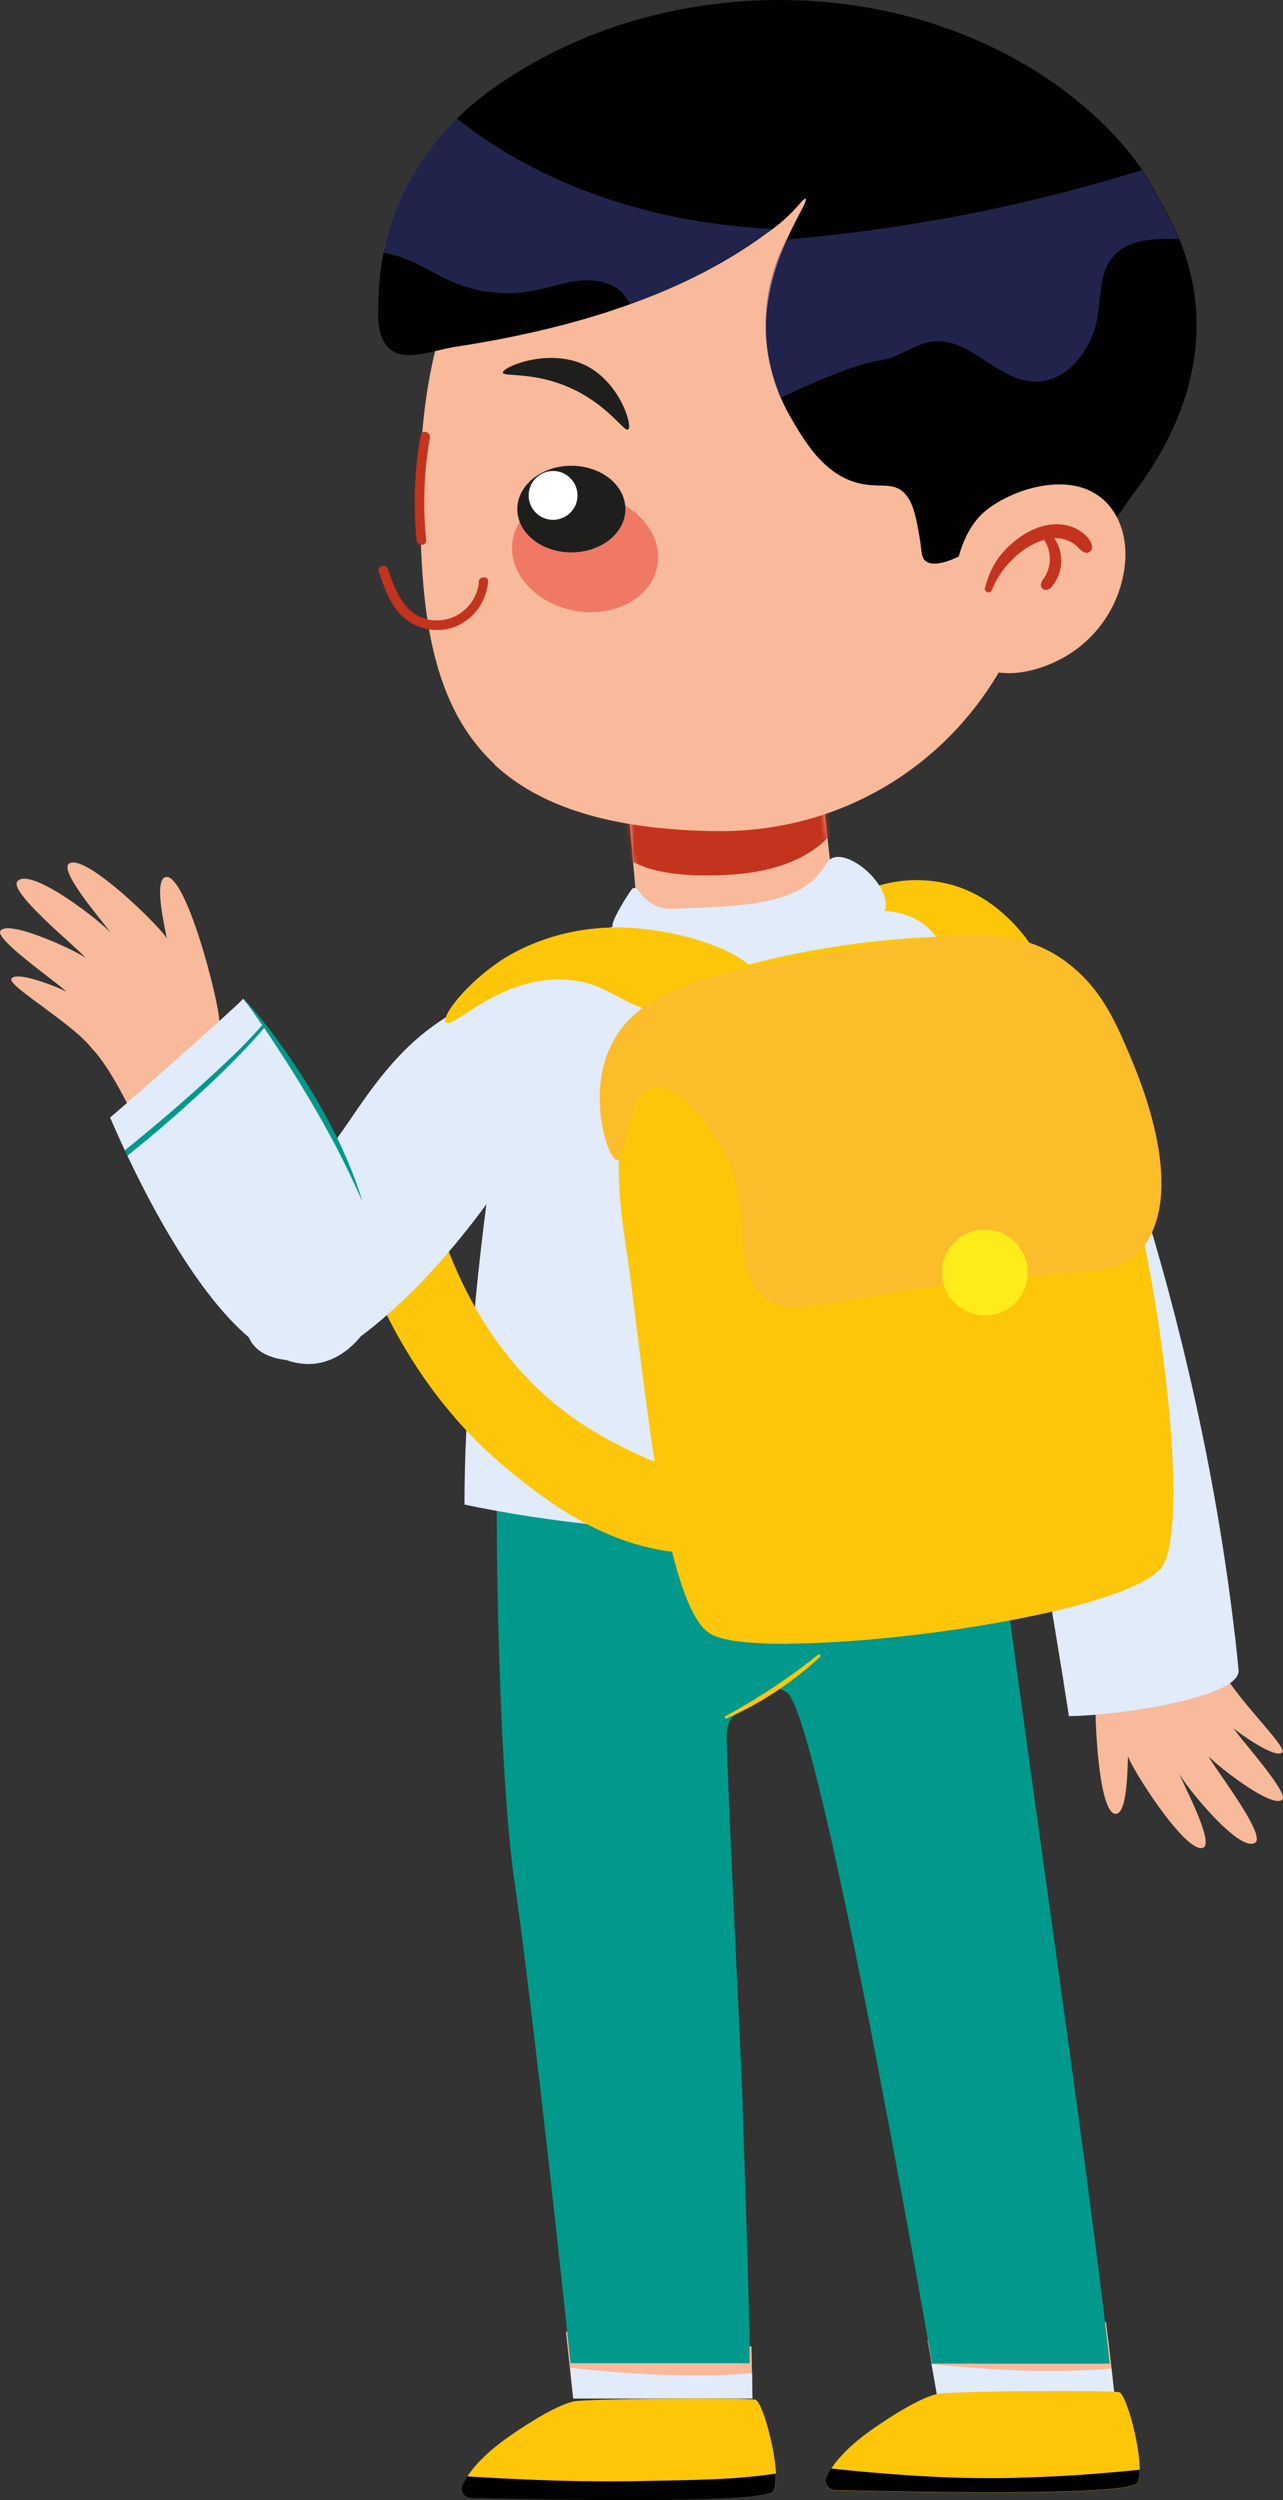<?xml version="1.0" encoding="UTF-8"?> <svg xmlns="http://www.w3.org/2000/svg" width="268" height="522" viewBox="0 0 268 522" fill="none"><rect x="0" y="0" width="268" height="522" fill="#333333" stroke="none"/><path d="M228.139 336.114C228.43 339.93 228.886 344.949 229.135 347.811C228.222 352.581 228.969 378.421 232.994 378.712C235.691 378.836 235.483 367.761 235.649 366.641C235.774 368.259 247.682 387.297 251.334 385.763C253.782 384.767 246.811 371.868 246.313 370.25C246.935 371.992 258.927 387.173 262.246 384.684C264.57 382.776 251.956 366.973 252.537 366.641C252.205 367.015 265.773 378.048 267.889 375.684C269.259 374.066 257.392 361.208 257.807 360.876C257.682 361.042 266.437 367.471 267.848 365.853C268.927 364.651 257.682 354.115 255.276 348.516C252.62 344.326 250.296 334.164 249.716 330.805C242.579 332.837 235.359 334.579 228.098 336.155L228.139 336.114ZM246.272 370.084V370.043C246.272 370.043 246.272 370.043 246.272 370.084Z" fill="#F8BA9B"></path><path d="M195.522 228.105C195.148 244.986 205.19 254.775 211.87 291.276C216.476 316.536 220.21 338.975 222.036 350.34C222.119 350.713 222.16 351.087 222.202 351.46C222.907 355.857 223.281 358.304 223.281 358.304C233.695 358.179 259.297 354.363 258.716 348.681C258.508 346.524 258.301 344.409 258.052 342.252C258.052 341.92 257.969 341.588 257.927 341.298C250.044 272.942 226.6 211.389 217.804 200.647C207.057 187.54 195.895 211.182 195.522 228.063V228.105Z" fill="#E1EBF9"></path><path d="M156.977 489.866C157.06 494.138 157.143 497.83 157.143 500.733H119.716C119.716 500.733 119.136 495.3 118.223 486.797C131.085 488.373 143.99 489.451 156.936 489.866H156.977Z" fill="#F8BA9B"></path><path d="M218.093 486.438C220.914 486.106 223.736 485.774 226.557 485.443C228.051 485.235 229.545 485.028 231.039 484.82C231.785 490.752 232.366 495.853 232.781 499.918H195.728C195.728 499.918 194.981 495.605 193.736 488.512C201.869 488.014 210.002 487.309 218.093 486.438Z" fill="#F8BA9B"></path><path d="M139.844 495.845C143.745 495.969 147.645 495.969 151.545 495.845C153.412 495.762 155.28 495.596 157.105 495.43C157.105 497.421 157.147 499.246 157.188 500.781H119.762C119.762 500.781 119.513 498.416 119.098 494.352C125.985 495.098 132.915 495.679 139.844 495.886V495.845Z" fill="#E1EBF9"></path><path d="M199.427 494.03C206.315 494.653 213.244 495.067 220.173 495.026C223.617 495.026 227.061 494.86 230.464 494.653C231.045 494.653 231.584 494.528 232.165 494.487C232.372 496.478 232.58 498.303 232.746 499.92H195.693C195.693 499.92 195.278 497.598 194.572 493.574C196.149 493.74 197.767 493.906 199.385 494.03H199.427Z" fill="#E1EBF9"></path><path d="M119.51 501.44C120.838 500.777 156.065 500.569 157.808 501.026C159.509 501.482 163.451 516.621 161.625 519.981C160.007 522.926 110.714 521.806 98.473 521.516C97.021 521.516 96.108 519.981 96.689 518.695C97.934 516.041 100.963 512.349 106.813 508.367C116.357 501.814 119.552 501.482 119.552 501.482L119.51 501.44Z" fill="#FDC608"></path><path d="M97.602 517.026C110.05 517.814 122.457 518.27 134.946 517.98C143.908 517.773 153.12 517.814 162.041 516.445C162.082 517.98 161.999 519.266 161.584 520.012C159.966 522.957 110.673 521.837 98.432 521.547C96.98 521.547 96.067 520.012 96.648 518.727C96.897 518.229 97.229 517.648 97.602 517.067V517.026Z" fill="#010101"></path><path d="M195.487 499.866C196.814 499.203 232.042 498.995 233.785 499.451C235.486 499.908 239.428 515.047 237.602 518.407C235.984 521.352 186.69 520.232 174.45 519.942C172.997 519.942 172.085 518.407 172.665 517.121C173.91 514.466 176.939 510.775 182.79 506.793C192.333 500.24 195.528 499.908 195.528 499.908L195.487 499.866Z" fill="#FDC608"></path><path d="M173.62 515.379C174.948 515.503 176.234 515.669 177.562 515.794C189.014 516.914 200.466 517.619 212.001 517.328C217.81 517.162 223.66 516.914 229.469 516.416C232.332 516.167 235.195 515.96 238.058 515.628C238.058 516.789 237.893 517.785 237.602 518.365C235.984 521.31 186.69 520.19 174.45 519.9C172.997 519.9 172.085 518.365 172.665 517.08C172.914 516.54 173.246 516.001 173.62 515.379Z" fill="#010101"></path><path d="M231.746 493.486H194.693C194.693 493.486 189.672 464.328 183.573 432.597C183.531 432.348 183.49 432.099 183.448 431.851C176.395 395.143 167.971 355.324 164.279 353.292C163.822 353.043 163.366 352.794 162.951 352.586C161.54 353.25 160.088 353.997 158.553 354.826C157.432 355.448 156.353 356.112 155.358 356.734C154.652 357.066 153.573 357.647 152.785 358.767C151.789 360.218 151.789 361.795 151.789 362.458C151.831 369.924 154.528 424.55 154.943 434.381C154.943 434.505 154.943 434.878 154.984 435.542C155.772 459.641 156.561 482.329 156.602 493.404H119.176C119.176 493.404 116.147 464.452 112.786 435.335C112.786 435.003 112.703 434.671 112.661 434.381C110.836 418.578 108.927 402.775 107.309 391.659C105.317 377.722 103.74 345.286 103.74 311.523C107.433 312.063 111.209 312.436 114.86 312.892C125.4 314.261 136.022 315.008 146.644 315.256C164.445 315.671 182.411 315.256 200.17 313.556C200.543 313.556 200.917 313.473 201.29 313.431C203.697 313.224 206.104 312.934 208.51 312.643C208.51 315.837 208.593 318.367 208.718 320.109C209.672 330.479 217.473 384.939 223.904 431.851C223.946 432.224 223.987 432.597 224.07 432.929C227.472 457.982 230.46 480.753 231.788 493.404L231.746 493.486Z" fill="#00998C"></path><path d="M216.48 317.2C207.849 318.278 149.51 325.205 97.022 314.13C97.022 309.319 97.146 304.258 97.395 299.074C97.602 293.847 97.934 288.455 98.349 283.022C98.806 277.049 99.345 271.076 99.968 265.186C100.673 258.633 101.461 252.162 102.333 246.065C103.245 239.802 104.2 233.829 105.237 228.354C106.316 222.547 107.478 217.321 108.681 212.883C110.299 206.786 112 202.265 113.66 199.859C114.366 198.822 116.731 197.536 120.133 196.167C131.253 191.729 154.033 186.503 171.211 186.918C190.962 187.374 205.152 191.19 209.509 195.794C210.131 196.416 210.546 197.08 210.754 197.702C211.169 198.863 211.791 205.375 212.455 214.915C212.746 219.229 213.077 224.206 213.409 229.598C213.783 235.654 214.115 242.249 214.488 249.051C214.779 254.983 215.069 261.08 215.318 267.094C215.609 273.772 215.857 280.367 216.065 286.589C216.231 291.815 216.355 296.751 216.438 301.313C216.563 307.535 216.563 312.969 216.521 317.241L216.48 317.2Z" fill="#E1EBF9"></path><path d="M171.291 345.953C165.565 351.221 158.926 355.659 151.789 358.77C151.499 358.894 151.209 358.479 151.54 358.313C158.387 354.58 164.818 350.35 170.918 345.455C171.167 345.248 171.54 345.704 171.291 345.911V345.953Z" fill="#FDC608"></path><path d="M215.858 197.794C212.871 194.476 183.369 194.103 155.942 201.527C128.557 208.993 127.146 237.281 130.673 259.43C134.2 281.579 138.1 334.422 148.266 340.976C158.473 347.529 235.069 338.238 242.787 326.998C250.546 315.757 237.932 222.183 215.817 197.794H215.858Z" fill="#FDC608"></path><path d="M142.084 208.621C144.407 209.865 146.565 211.732 148.39 214.096C152.706 219.613 154.946 226.622 156.648 233.632C160.506 249.726 163.701 266.109 166.44 282.41C167.851 290.83 169.054 299.25 169.967 307.712C170.506 312.813 171.004 317.874 170.963 322.975C170.963 327.911 170.506 332.764 168.847 337.161C167.892 339.691 166.44 341.682 164.656 343.217C156.689 343.217 150.631 342.594 148.225 341.018C138.017 334.465 134.117 281.622 130.631 259.473C127.851 241.886 128.142 220.484 142.084 208.663V208.621Z" fill="#FDC608"></path><path d="M71.876 250.059C77.394 247.985 82.954 245.911 88.473 243.879C92.041 259.806 99.51 280.13 116.854 293.86C137.6 310.285 164.778 311.197 164.571 317.461C164.446 321.111 155.193 323.392 149.467 324.014C129.966 326.171 113.866 313.105 106.688 307.298C83.12 288.177 74.78 262.005 71.834 250.059H71.876Z" fill="#FDC608"></path><path d="M49.594 225.118C48.391 221.343 46.731 216.324 45.859 213.504C45.652 208.444 38.806 182.437 34.656 183.101C31.876 183.598 34.739 194.797 34.822 195.959C34.325 194.341 17.769 177.875 14.408 180.322C12.167 181.939 22.291 193.304 23.163 194.839C22.125 193.221 6.4 180.695 3.62 184.013C1.711 186.502 18.225 199.526 17.727 199.982C17.976 199.526 1.628 191.562 0.051 194.424C-0.986 196.374 14.076 206.619 13.744 207.033C13.827 206.826 3.412 202.388 2.375 204.379C1.586 205.831 15.445 213.877 19.221 218.938C22.872 222.588 27.644 232.293 29.013 235.57C35.777 231.837 42.665 228.353 49.635 225.035L49.594 225.118ZM23.204 194.963V195.005C23.204 195.005 23.204 195.005 23.204 194.963Z" fill="#F8BA9B"></path><path d="M51.34 275.519C50.925 286.304 66.485 285.184 72.128 281.326C88.642 270.127 102.957 251.172 114.244 232.383C117.605 226.824 121.339 220.893 123.289 214.754C128.932 196.96 103.414 204.053 88.974 215.335C82.335 220.52 77.481 227.322 72.875 234.166C68.809 240.139 51.838 261.956 51.34 275.561V275.519Z" fill="#E1EBF9"></path><path d="M72.958 281.483C55.199 296.042 34.867 258.795 26.61 241.291C26.444 240.918 26.236 240.544 26.07 240.171C24.494 236.811 23.456 234.323 23 233.327C24.826 231.834 49.099 210.473 50.8 208.523C51.506 209.312 53.041 211.178 54.95 213.791C55.074 213.999 55.199 214.164 55.365 214.372C66.36 229.428 90.094 267.463 72.916 281.483H72.958Z" fill="#E1EBF9"></path><path d="M55.406 214.37C50.261 220.384 44.493 225.859 38.56 231.168C35.157 234.238 31.672 237.224 28.104 240.086C27.606 240.501 27.108 240.916 26.61 241.289C26.444 240.916 26.236 240.542 26.07 240.169C26.942 239.464 27.855 238.759 28.726 238.012C35.531 232.413 42.211 226.606 48.559 220.508C50.8 218.352 52.958 216.112 54.991 213.789C55.115 213.996 55.24 214.162 55.406 214.37Z" fill="#00998C"></path><path d="M75.7 250.872C74.04 247.098 72.256 243.406 70.389 239.756C68.48 236.148 66.489 232.539 64.372 229.055C62.298 225.529 60.099 222.045 57.858 218.644C56.738 216.943 55.617 215.201 54.414 213.542C53.294 211.842 52.09 210.141 50.846 208.523C53.75 211.468 56.24 214.787 58.646 218.105C61.053 221.423 63.294 224.907 65.451 228.433C67.526 232 69.559 235.608 71.26 239.341C73.003 243.074 74.538 246.932 75.7 250.872Z" fill="#00998C"></path><path d="M186.144 184.268C179.214 185.637 172.327 189.536 172.285 190.988C172.285 192.937 184.609 186.798 192.907 192.937C198.675 197.209 196.932 203.265 203.529 207.33C208.55 210.441 216.143 210.938 218.093 207.911C220.749 203.846 213.778 192.356 204.484 187.089C196.268 182.485 188.218 183.853 186.144 184.268Z" fill="#FDC608"></path><path d="M131.375 170.284L133.035 188.866C133.035 188.866 135.732 195.752 155.316 194.176C173.947 192.682 173.822 183.765 173.822 183.765L172.204 168.957L131.375 170.284Z" fill="#F8BA9B"></path><mask id="mask0_2117_705" style="mask-type:luminance" maskUnits="userSpaceOnUse" x="131" y="168" width="43" height="27"><path d="M131.375 170.284L133.035 188.866C133.035 188.866 135.732 195.752 155.316 194.176C173.947 192.682 173.822 183.765 173.822 183.765L172.204 168.957L131.375 170.284Z" fill="white"></path></mask><g mask="url(#mask0_2117_705)"><g style="mix-blend-mode:multiply"><path d="M134.652 181.033C138.801 182.443 143.324 182.775 147.763 182.775C153.199 182.775 158.676 182.277 163.655 180.535C168.634 178.834 173.033 175.807 175.19 171.742C175.937 170.373 176.394 168.755 175.647 167.345C174.941 166.059 173.406 165.271 171.871 164.691C168.966 163.612 165.813 163.114 162.701 162.824C153.199 161.911 143.614 162.658 134.195 163.736C131.913 163.985 129.423 164.359 127.888 165.769C125.98 167.552 124.569 171.866 125.523 174.272C126.726 177.383 131.291 179.83 134.693 180.991L134.652 181.033Z" fill="#C4331E"></path></g></g><path d="M103.328 159.662C111.627 167.377 124.365 172.313 143.867 173.35C145.692 173.433 147.518 173.516 149.468 173.516C175.277 173.889 197.642 160.202 209.467 138.923C214.944 129.052 218.181 117.521 218.43 104.953C219.176 64.015 187.31 29.007 147.394 28.178C107.643 27.348 87.809 55.926 87.727 102.091C87.727 109.225 87.892 116.152 88.473 122.623C89.843 137.679 93.66 150.579 103.369 159.621L103.328 159.662Z" fill="#F8BA9B"></path><path d="M81.334 72.774C82.413 73.77 84.031 74.267 86.314 74.101C89.301 73.894 92.206 72.857 95.151 72.401C98.388 71.903 101.583 71.364 104.778 70.742C113.906 68.958 122.993 66.635 131.707 63.483C140.918 60.165 149.756 55.934 157.806 50.376C158.179 50.127 159.673 49.049 161.457 47.763C166.188 44.237 167.764 41.251 168.262 41.5C169.3 42.081 159.798 53.943 160.005 68.958C160.005 70.659 160.254 78.664 165.15 87.125C167.93 91.937 171.997 98.988 179.216 100.855C183.656 101.974 186.561 100.481 188.967 103.011C190.751 104.878 191.332 107.989 191.955 111.431C192.619 114.957 192.287 116.367 193.448 117.197C193.822 117.487 195.399 118.524 200.253 116.201C209.382 111.805 209.755 105.168 214.236 105.127C218.925 105.044 221.332 111.224 227.556 111.639C228.178 111.639 228.8 111.556 229.547 111.224C232.659 109.772 234.775 105.707 236.643 103.219C249.091 87.001 253.904 68.253 246.311 49.837C245.605 48.136 244.775 46.436 243.862 44.735C242.784 42.744 240.128 37.891 238.551 35.444C238.344 35.154 238.178 34.905 238.053 34.697C232.991 27.646 226.435 21.674 219.257 16.738C216.145 14.622 212.867 12.673 209.506 10.972C186.561 -0.808 158.968 -2.964 134.113 3.838C123.325 6.783 113.035 11.511 103.907 17.816C103.243 18.272 102.537 18.77 101.873 19.268C99.633 20.927 97.517 22.752 95.525 24.66C89.094 30.965 84.239 38.638 81.542 47.182C80.961 48.966 80.504 50.791 80.131 52.657C79.633 55.105 79.301 57.593 79.177 60.082C78.969 64.064 78.305 70.078 81.293 72.733L81.334 72.774Z" fill="#010101"></path><g opacity="0.49"><g style="mix-blend-mode:screen"><path d="M164.274 50.017C162.697 53.004 160.415 58.354 159.959 65.406C159.461 73.535 161.66 79.84 163.029 83.075C174.564 77.641 180.456 75.775 183.651 75.277C183.776 75.277 184.108 75.236 184.564 75.111C188.215 74.365 191.286 71.669 194.979 71.295C202.614 70.466 208.174 79.342 215.891 79.674C223.07 80.006 228.339 72.623 229.335 65.696C229.957 61.507 229.708 56.82 232.53 53.584C235.725 49.851 241.036 49.81 246.264 49.893C245.559 48.192 244.729 46.492 243.816 44.791C242.737 42.8 240.082 37.947 238.505 35.5C236.306 36.205 234.065 36.869 231.783 37.532C208.423 44.293 185.767 48.151 164.274 50.017Z" fill="#424596"></path></g><g style="mix-blend-mode:screen"><path d="M80.128 52.709C81.414 53.04 82.701 53.331 83.945 53.787C87.804 55.114 91.248 57.52 95.024 59.055C100.169 61.17 105.937 61.792 111.414 60.714C114.526 60.133 117.555 59.013 120.708 58.64C123.862 58.267 127.347 58.723 129.629 60.838C130.459 61.585 131.081 62.539 131.621 63.493C140.832 60.175 149.67 55.944 157.72 50.386C158.093 50.137 159.587 49.058 161.371 47.773C159.297 47.69 157.263 47.565 155.189 47.358C147.969 46.694 140.791 45.45 133.778 43.583C121.082 40.182 108.924 34.707 98.385 26.992C97.389 26.246 96.393 25.499 95.439 24.711C89.007 31.016 84.153 38.689 81.456 47.233C80.875 49.017 80.418 50.842 80.045 52.709H80.128Z" fill="#424596"></path></g></g><path d="M227.68 102.473C230.211 103.676 232.327 105.708 233.738 108.902C235.273 112.428 235.356 116.285 234.692 119.811C233.281 127.401 228.551 133.747 222.037 137.356C216.642 140.342 207.431 142.872 201.788 136.982C199.298 134.369 198.717 130.595 198.8 127.235C198.966 119.894 200.419 110.934 206.103 106.455C211.165 102.473 220.833 99.196 227.721 102.473H227.68Z" fill="#F8BA9B"></path><path d="M205.771 122.626C206.476 120.179 207.348 117.939 209.007 115.907C210.625 113.916 212.617 112.216 214.899 111.013C217.306 109.727 220.127 109.063 222.824 109.685C224.028 109.976 225.148 110.432 226.144 111.22C227.057 111.925 228.301 113.253 228.094 114.455C227.97 115.16 227.306 115.617 226.6 115.368C225.77 115.078 225.19 114.165 224.443 113.626C223.696 113.087 222.783 112.672 221.912 112.506C221.372 112.381 220.791 112.34 220.252 112.381C221.206 113.833 221.746 115.534 221.663 117.317C221.663 118.396 221.372 119.516 220.957 120.47C220.708 121.009 220.418 121.507 220.086 122.004C219.92 122.212 219.754 122.419 219.588 122.626C219.298 122.958 219.007 123.041 218.592 123.166C218.011 123.332 217.347 122.668 217.43 122.087C217.472 121.797 217.513 121.548 217.679 121.258C217.804 121.05 217.97 120.843 218.094 120.677C218.302 120.345 218.468 120.013 218.634 119.682C219.007 118.893 219.215 118.064 219.298 117.151C219.38 115.617 218.966 114.041 218.136 112.713C217.098 113.004 216.103 113.46 215.19 113.958C211.746 115.907 208.592 119.474 207.182 123.207C206.85 124.12 205.48 123.58 205.729 122.668L205.771 122.626Z" fill="#C4331E"></path><path opacity="0.5" d="M137.322 118.126C138.539 111.432 132.762 104.777 124.42 103.261C116.078 101.746 108.329 105.944 107.112 112.637C105.895 119.331 111.671 125.986 120.013 127.502C128.355 129.017 136.105 124.819 137.322 118.126Z" fill="#E73931"></path><path d="M184.985 189.737C185.856 184.801 178.056 177.874 174.155 179.035C172.911 179.409 172.537 180.487 171.624 181.731C166.604 188.866 155.152 189.239 140.587 189.737C139.135 189.778 138.347 189.612 137.393 189.28C135.069 188.409 133.824 186.543 133.077 185.589C132.87 185.298 132.247 185.34 132.04 185.589C130.629 187.455 127.891 192.101 127.932 193.221C128.14 197.825 132.372 200.728 132.953 201.102C137.724 204.254 143.658 202.968 152.081 200.894C183.367 193.345 184.612 191.23 184.902 189.695L184.985 189.737Z" fill="#E1EBF9"></path><path d="M87.85 90.9C86.605 98.159 86.273 105.5 87.02 112.8C87.144 114.045 89.136 114.045 89.012 112.8C88.306 105.666 88.555 98.449 89.8 91.398C90.007 90.153 88.099 89.614 87.891 90.859L87.85 90.9Z" fill="#C4331E"></path><path d="M104.573 200.571C97.478 205.299 92.126 212.143 93.121 213.429C94.449 215.129 104.574 203.516 118.474 204.553C128.142 205.258 130.341 211.355 140.797 211.479C148.764 211.562 157.975 208.12 158.141 204.553C158.39 199.7 142.332 193.395 127.893 193.644C115.154 193.893 106.731 199.16 104.573 200.571Z" fill="#FDC608"></path><path d="M222.827 200.895C211.706 192.641 198.512 194.674 175.524 198.572C150.504 202.803 133.617 205.707 127.559 218.399C122.538 228.976 127.061 242.124 128.886 242.207C130.795 242.29 130.795 228.395 136.48 226.985C141.293 225.782 147.226 234.243 148.388 235.902C159.218 251.332 151.542 263.361 159.135 270.453C164.819 275.763 171.624 271.366 202.536 267.716C228.428 264.688 233.532 266.596 238.262 261.038C248.262 249.258 238.179 225.492 236.021 220.39C233.034 213.339 229.963 206.204 222.785 200.895H222.827Z" fill="#FBBD29"></path><path d="M205.73 274.645C210.68 274.645 214.693 270.634 214.693 265.686C214.693 260.738 210.68 256.727 205.73 256.727C200.78 256.727 196.768 260.738 196.768 265.686C196.768 270.634 200.78 274.645 205.73 274.645Z" fill="#FEEB1A"></path><path d="M100.049 121.434C99.634 126.329 95.194 130.062 90.256 129.481C84.696 128.817 82.58 123.508 81.045 118.821C80.671 117.618 78.763 118.116 79.136 119.36C80.09 122.222 81.086 125.126 82.995 127.531C84.904 129.937 87.559 131.264 90.547 131.513C96.48 131.969 101.459 127.282 101.957 121.476C102.082 120.231 100.09 120.231 99.966 121.476L100.049 121.434Z" fill="#C4331E"></path><path d="M131.255 89.623C130.466 90.453 127.23 84.605 119.056 80.954C111.172 77.47 104.907 78.756 105.031 77.761C105.197 76.516 114.74 72.576 122.292 76.267C129.388 79.752 132.126 88.669 131.255 89.623Z" fill="#1E1E1C"></path><path d="M119.347 115.33C125.58 115.33 130.633 111.282 130.633 106.288C130.633 101.294 125.58 97.246 119.347 97.246C113.114 97.246 108.061 101.294 108.061 106.288C108.061 111.282 113.114 115.33 119.347 115.33Z" fill="#1E1E1C"></path><path d="M115.529 108.536C118.348 108.536 120.633 106.251 120.633 103.434C120.633 100.616 118.348 98.332 115.529 98.332C112.711 98.332 110.426 100.616 110.426 103.434C110.426 106.251 112.711 108.536 115.529 108.536Z" fill="white"></path></svg> 